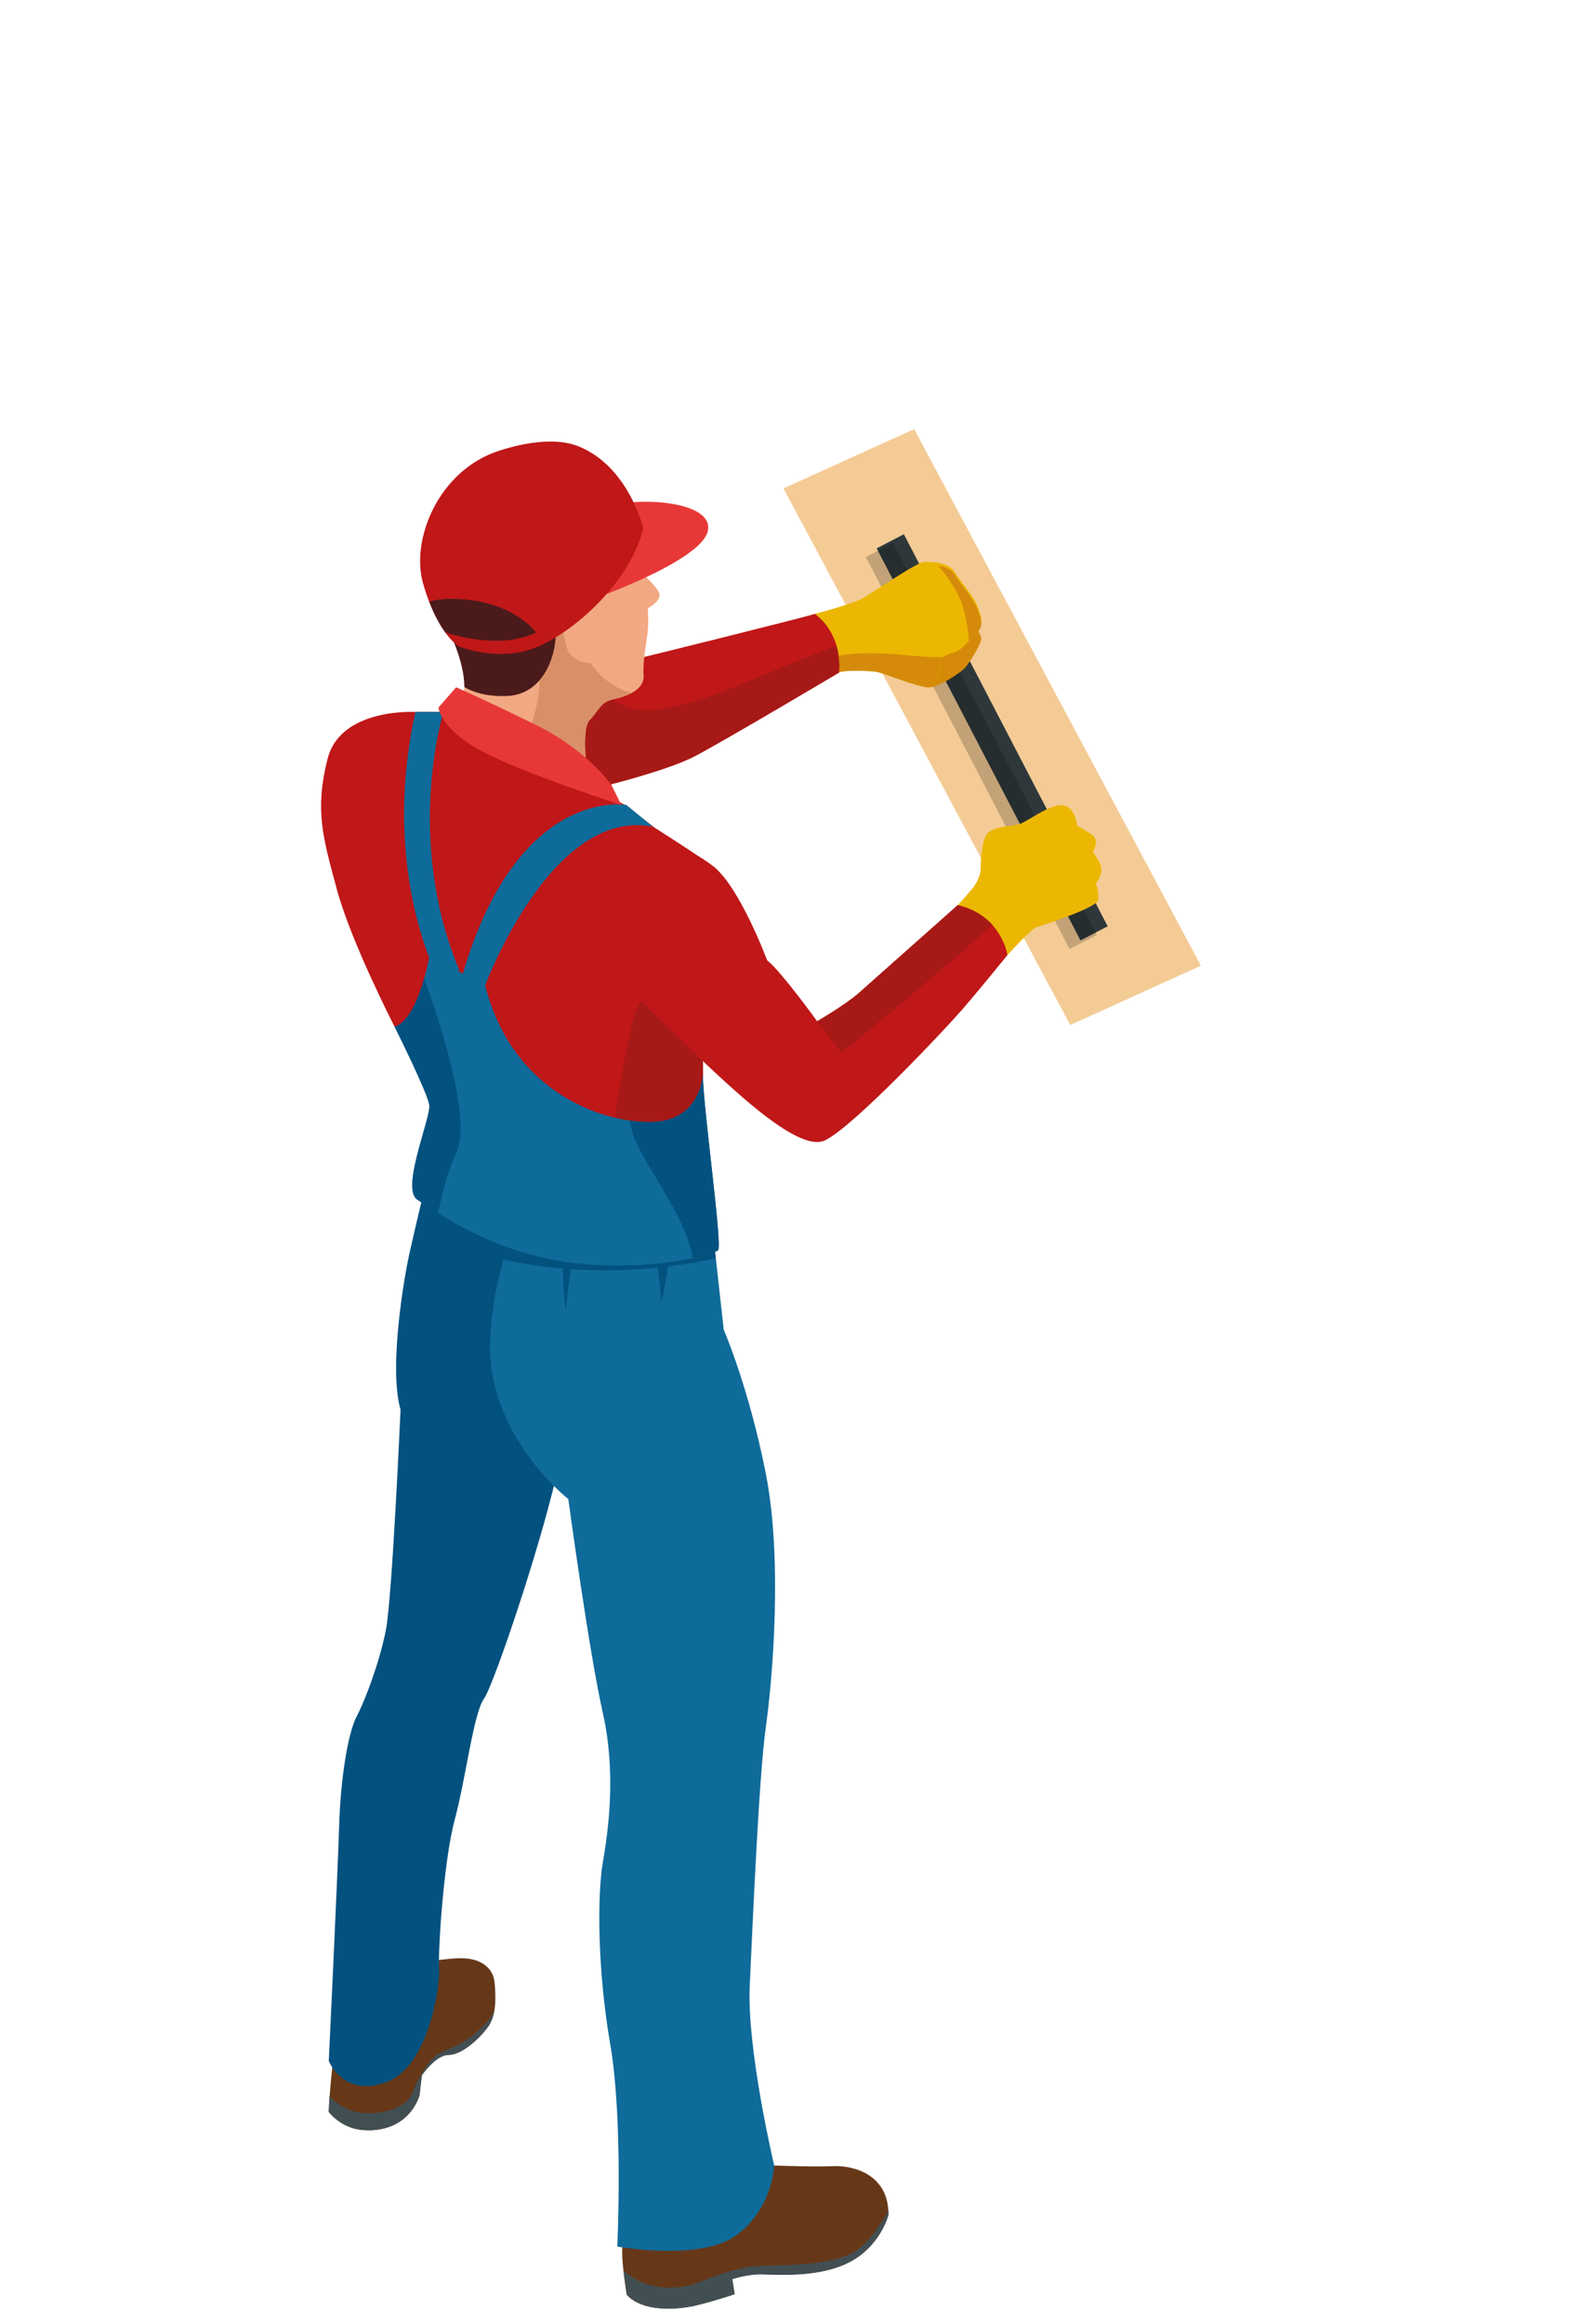 <?xml version="1.0" encoding="UTF-8"?>
<svg xmlns="http://www.w3.org/2000/svg" viewBox="0 0 224.31 325.93" width="206" height="300"><defs><style>.b{fill:#2e383b;}.c{fill:#4b1a1a;}.d{fill:#e73837;}.e{mix-blend-mode:multiply;opacity:.2;}.f{fill:#f2a983;}.g{isolation:isolate;}.h{fill:#a71916;}.i{fill:#f4cb95;}.j{fill:#ecb702;}.k{fill:#d58b09;}.l{fill:#02517f;}.m{fill:#c01718;}.n{fill:#663818;}.o{fill:#d99069;}.p{fill:#414f53;}.q{fill:#0f6b9a;}</style></defs><g class="g"><g id="a"><g><polygon class="i" points="168.89 135.38 150.51 143.72 110.18 68.29 128.56 59.95 168.89 135.38"/><rect class="b" x="137.38" y="72.23" width="4.31" height="62.12" transform="translate(-31.92 76.03) rotate(-27.48)"/><rect class="e" x="135.85" y="73.45" width="4.31" height="62.12" transform="translate(-32.65 75.43) rotate(-27.47)"/></g><path class="k" d="M128.48,94.77s1.44,1.32,2.37,1.44c.93,.12,4.24-1.94,4.98-2.84,.74-.9,2.24-3.39,2.17-4.01-.07-.62-1.08-1.93-1.08-1.93,0,0-7.16,4.81-8.45,7.34Z"/><g><g><path class="n" d="M102.97,299c-.05,.91,1.05,4.7,2.21,4.84,1.15,.14,8.92,.43,11.94,.29,3.02-.14,7.91,1.25,7.82,6.86,0,0-1.2,4.7-5.95,6.86-4.75,2.16-10.74,1.39-12.57,1.49-1.82,.1-3.46,.67-3.46,.67l.34,2.11s-2.64,.91-5.42,1.58c-2.78,.67-7.58,.91-9.74-1.49,0,0-.77-4.56-.62-6.57,.14-2.02,1.01-5.04,1.77-7.19,.77-2.16,1.2-7.05,1.2-7.05l12.47-2.4Z"/><path class="p" d="M118.99,317.85c4.75-2.16,5.95-6.86,5.95-6.86,0-.2,0-.39,0-.58-1.17,2.05-3.05,4.88-5.12,5.96-3.41,1.78-10.07,1.68-13,1.78-2.92,.1-6.71,1.53-8.49,2.3-1.54,.66-6.72,1.9-10.63-1.63,.19,1.75,.47,3.4,.47,3.4,2.16,2.4,6.95,2.16,9.74,1.49,2.78-.67,5.42-1.58,5.42-1.58l-.34-2.11s1.63-.57,3.46-.67c1.82-.1,7.82,.67,12.57-1.49Z"/></g><g><path class="n" d="M48.49,279.34s-.58,4.08-1.1,6.38c-.53,2.3-1.1,8.58-1.15,10.79,0,0,1.58,2.11,4.36,2.49,2.78,.38,6.81-.38,8.39-4.75l.34-2.88s1.92-2.88,3.79-2.88,4.51-2.45,5.61-4.08c1.1-1.63,1.01-4.12,.82-6.14-.19-2.01-1.92-3.26-4.32-3.36-2.4-.1-6.57,.77-6.57,.77l-10.17,3.64Z"/><path class="p" d="M62.21,288.07c-2.11,.82-3.65,4.32-4.26,5.85-.61,1.53-3.32,3.02-6.97,2.73-2.06-.16-3.64-1.33-4.63-2.32-.06,.89-.11,1.65-.12,2.18,0,0,1.58,2.11,4.36,2.49,2.78,.38,6.81-.38,8.39-4.75l.34-2.88s1.92-2.88,3.79-2.88,4.51-2.45,5.61-4.08c.38-.57,.62-1.23,.76-1.95-2.05,3.4-5.46,4.89-7.28,5.6Z"/></g><path class="l" d="M75.29,180.59l-2.72-9.65-12.29-6.61s-2.12,8.79-2.78,11.86c-.66,3.08-2.86,15.67-1.17,21.6,0,0-1.17,26.36-2.05,30.91-.88,4.54-2.93,9.96-4.1,12.16-1.17,2.2-2.27,8.35-2.49,15.53-.22,7.18-1.45,32.95-1.45,32.95,0,0,2.01,5.18,8.04,3,6.03-2.18,7.62-13.48,7.47-16.11-.15-2.64,.66-15.09,2.2-20.8,1.54-5.71,2.64-14.94,4.1-16.99,1.46-2.05,8.57-23.22,10.62-33.32,2.05-10.11-3.37-24.53-3.37-24.53Z"/><path class="q" d="M72.57,170.94s-4.48,11.91-3.52,20.46c1.29,11.52,10.87,18.95,10.87,18.95,0,0,2.91,21.43,4.85,30.04s.75,16.69,0,21.1c-.75,4.42-.8,14.74,1.05,25.51,1.85,10.77,.99,28.43,.99,28.43,0,0,11.74,2.15,16.8-1.62,5.06-3.77,5.27-9.77,5.27-9.77,0,0-3.87-16.28-3.44-25.33,.43-9.05,1.29-29.39,2.26-36.29,.97-6.89,2.37-23.58,0-35.64-2.37-12.06-5.92-20.24-5.92-20.24l-1.62-14.64s-7,3.23-13.35,3.01c-6.35-.21-14.24-3.98-14.24-3.98Z"/></g><g><path class="m" d="M117.94,87.8c-.32-.79-1.94-2.32-3.36-1.86-1.42,.45-26.11,6.63-26.53,6.63s-15.95,8.19-16.62,9.47c-.67,1.28,11.43,8.62,11.43,8.62,0,0,10.57-2.5,14.79-4.7,4.22-2.2,20.37-11.8,20.37-11.8,0,0,.61-4.7-.07-6.35Z"/><path class="h" d="M118.01,94.15s.27-2.09,.25-3.98c-1.5,.54-4.95,1.84-11.63,4.66-9.72,4.09-18.86,7.34-21.9,1.13-.23-.46-.52-.9-.85-1.32-4.78,2.52-12,6.53-12.45,7.4-.67,1.28,11.43,8.62,11.43,8.62,0,0,10.57-2.5,14.79-4.7,4.22-2.2,20.37-11.8,20.37-11.8Z"/></g><path class="j" d="M114.58,85.94s5.14-1.36,6.62-2.14c1.48-.78,7.67-5.14,8.8-5.18,1.13-.04,3.46,.08,4.28,1.44,.82,1.36,2.61,3.31,3.12,4.63,.51,1.32,.78,2.1,.51,2.76-.27,.66-.58,.97-.58,.97,0,0-.9,1.25-2.03,2.26-1.13,1.01-2.68,.7-3.07,2.02-.39,1.32-.23,3.54-1.67,3.54s-6.27-2.02-7.32-2.18c-1.05-.16-4.36-.27-5.21,.08,0,0,.66-5.1-3.43-8.21Z"/><path class="k" d="M134.28,80.44c-.46-.77-1.42-1.15-2.36-1.32,1.01,1.17,2.72,3.39,3.45,5.67,.66,2.06,.83,4.01,.91,5.27,.62-.69,1.04-1.27,1.04-1.27,0,0,.31-.31,.58-.97,.27-.66,0-1.44-.51-2.76-.51-1.32-2.3-3.27-3.12-4.63Z"/><path class="k" d="M132.71,91.97c-3.01,.28-9.85-1.18-14.77-.14,.2,1.35,.07,2.32,.07,2.32,.86-.35,4.17-.23,5.21-.08,1.05,.16,5.88,2.18,7.32,2.18s1.28-2.22,1.67-3.54c.1-.33,.27-.57,.5-.74h0Z"/><path class="l" d="M70.13,176.49s13.38,3.86,30.54,0l-.3-2.01-30.24-1.4v3.41Z"/><g><path class="m" d="M64.16,99.71h-5.75s-10.51-.61-12.34,6.58c-1.83,7.19-.67,11.07,1.3,18.35,1.97,7.28,7.67,18.41,8.12,19.33,.45,.92,7.91,6.26,7.91,6.26,0,0,19.02,9.96,25.67,10.22,6.65,.27,9.79-5.26,9.79-9.77,0-4.19-.43-14.53-.49-18.1,0-.28,0-.51,0-.7,0-2.63,.13-11.61-.49-12.1-.62-.49-5.8-3.79-5.8-3.79l-3.98-3.08-23.92-13.18Z"/><path class="h" d="M88.72,144.27c-1.22,5.77-2.28,11.31-2.55,15.68,1.11,.28,2.1,.46,2.91,.49,6.65,.27,9.79-5.26,9.79-9.77,0-3.63-.32-11.88-.45-16.34l-.92,.43s-6.93,.81-8.77,9.51Z"/><path class="l" d="M79.57,183.79s-.95-6.67,0-10.72l1.47,.21s-1.26,7.41-1.47,10.51Z"/><path class="l" d="M92.96,182.69s-.16-5.15-1.16-7.41l2.52-.42s-.58,5.3-1.37,7.83Z"/><path class="q" d="M98.86,150.67s-.26,6.2-6.65,6.65c-6.39,.44-20.04-3.48-23.98-19.18,0,0,9.34-25.1,23.57-22.3l-3.71-3.06s-15.24-2.71-22.99,23.71l-.74-.39,.24-.08c-7.76-18.49-2.24-36.31-2.24-36.31h-3.95c-3.64,16.65-.12,29.17,1.94,34.51-.24,1.29-1.78,8.84-4.86,9.74,0,0,4.63,9.24,4.88,11.01,.25,1.77-4.08,11.83-1.66,13.32,2.42,1.49,10.39,7.44,21.53,8.83,11.14,1.39,20.1-1.13,20.75-1.77,.64-.64-2.14-20.26-2.14-24.69Z"/><path class="l" d="M98.86,150.67s-.26,6.2-6.65,6.65c-1.04,.07-2.27,.03-3.62-.16,.06,.43,.15,.87,.27,1.35,1.17,4.44,7.57,11.68,8.57,17.99,2.05-.44,3.33-.91,3.56-1.13,.64-.64-2.14-20.26-2.14-24.69Z"/><path class="l" d="M59.64,137.22c-.76,2.67-2.12,6.14-4.14,6.74,0,0,4.63,9.24,4.88,11.01,.25,1.77-4.08,11.83-1.66,13.32,.62,.38,1.6,1.05,2.9,1.86,.56-2.93,1.4-6.06,2.55-8.46,2.33-4.85-2.72-19.57-4.52-24.48Z"/></g><path class="j" d="M143.37,115.46c-1.15,.37-3.81,.31-4.59,1.44-.78,1.13-.86,3.93-.86,4.71s-.31,1.87-1.17,2.92c-.86,1.05-2.06,2.33-2.06,2.33l7.01,7.01s3.27-3.62,4.05-3.89c.78-.27,8.6-2.73,8.72-3.89,.12-1.17-.35-2.26-.35-2.26,0,0,1.24-1.52,.58-2.8-.66-1.28-1.01-1.67-1.01-1.67,0,0,1.13-1.6-.27-2.49-1.4-.89-1.99-1.13-1.99-1.4s-.39-2.72-2.26-2.65c-1.87,.08-4.71,2.3-5.8,2.65Z"/><path class="m" d="M134.69,126.87s-12.02,10.67-13.91,12.35c-1.88,1.67-5.86,3.97-5.86,3.97,0,0-5.09-7.04-7.04-8.57,0,0-3.83-10.31-7.6-13.24-3.76-2.93-10.55-5.64-12.91-3.76-2.36,1.88-5.28,14.71,4.4,24.26,9.69,9.55,20.21,20,24.26,18.05,4.04-1.95,16.94-15.68,19.24-18.33,2.3-2.65,6.41-7.71,6.41-7.71,0,0-.77-5.55-7.01-7.01Z"/><path class="h" d="M139.54,129.61c-1.05-1.14-2.59-2.21-4.85-2.74,0,0-12.02,10.67-13.91,12.35-1.88,1.67-5.86,3.97-5.86,3.97l3.43,4.43s15.07-12.23,21.18-18.01Z"/><g><path class="f" d="M63.46,89.03s2.94,6.15,1.4,9.55c-1.55,3.4-.81,3.74-.81,3.74,0,0,13.9,7.2,18.74,7.55,0,0-1.22-7.54,.11-8.98,1.33-1.44,1.61-2.51,3.04-2.87,1.43-.36,4.71-1.07,4.57-3.46-.14-2.4,.53-5.03,.62-6.58,.09-1.55-.03-2.84-.03-2.84,0,0,2.11-1.05,1.56-2.26-.55-1.21-4.59-4.79-4.59-4.79l-24.6,10.95Z"/><path class="o" d="M82.79,109.87s-1.22-7.54,.11-8.98c1.33-1.44,1.61-2.51,3.04-2.87,.72-.18,1.91-.45,2.9-.98-3.61-.8-5.89-4.27-5.89-4.27,0,0-.67,.44-2.44-.86-1.77-1.29-1.23-7.31-1.23-7.31,0,0-4.8,1.63-5.04,1.69-.24,.06,.61,3.53,1.49,7.81,.68,3.31-1.25,8.38-2.68,11.82,3.88,1.33,6.85,5.04,9.77,3.95Z"/><path class="d" d="M64.14,96.24s4.12,1.8,11.27,5.32c7.16,3.51,10.57,8.4,10.57,8.4l1.4,2.82s-13.42-4.29-19.46-7.47c-6.04-3.18-6.26-6.22-6.26-6.22l2.48-2.84Z"/><path class="c" d="M65.31,96.21c1.11,.67,2.98,1.36,5.94,1.26,5.62-.18,7.16-6.66,6.87-9.34-.14-1.31-2.08-2.72-4.03-3.82l-10.63,4.73s1.86,3.88,1.85,7.18Z"/><path class="d" d="M83.4,83.85s15.03-5.28,16.12-9.49c1.09-4.21-9.54-5.28-16.46-3.07-6.92,2.21,.34,12.56,.34,12.56Z"/><path class="m" d="M64.55,90.51s5.94,2.43,11.42-.11c5.48-2.54,12.72-9.25,14.5-16.51,0,0-2.1-8.84-9.28-11.58-2.78-1.06-6.85-.68-11.08,.71-8.42,2.76-12.35,12.39-10.63,18.56,1.35,4.83,3.4,7.81,5.07,8.94Z"/><path class="c" d="M62.63,88.54c2.22,.7,8.25,2.23,12.75,0,0,0-2.95-4.21-10.6-4.69-2.01-.13-3.42,.05-4.41,.37,.69,1.79,1.48,3.23,2.27,4.31Z"/></g></g></g></svg>
